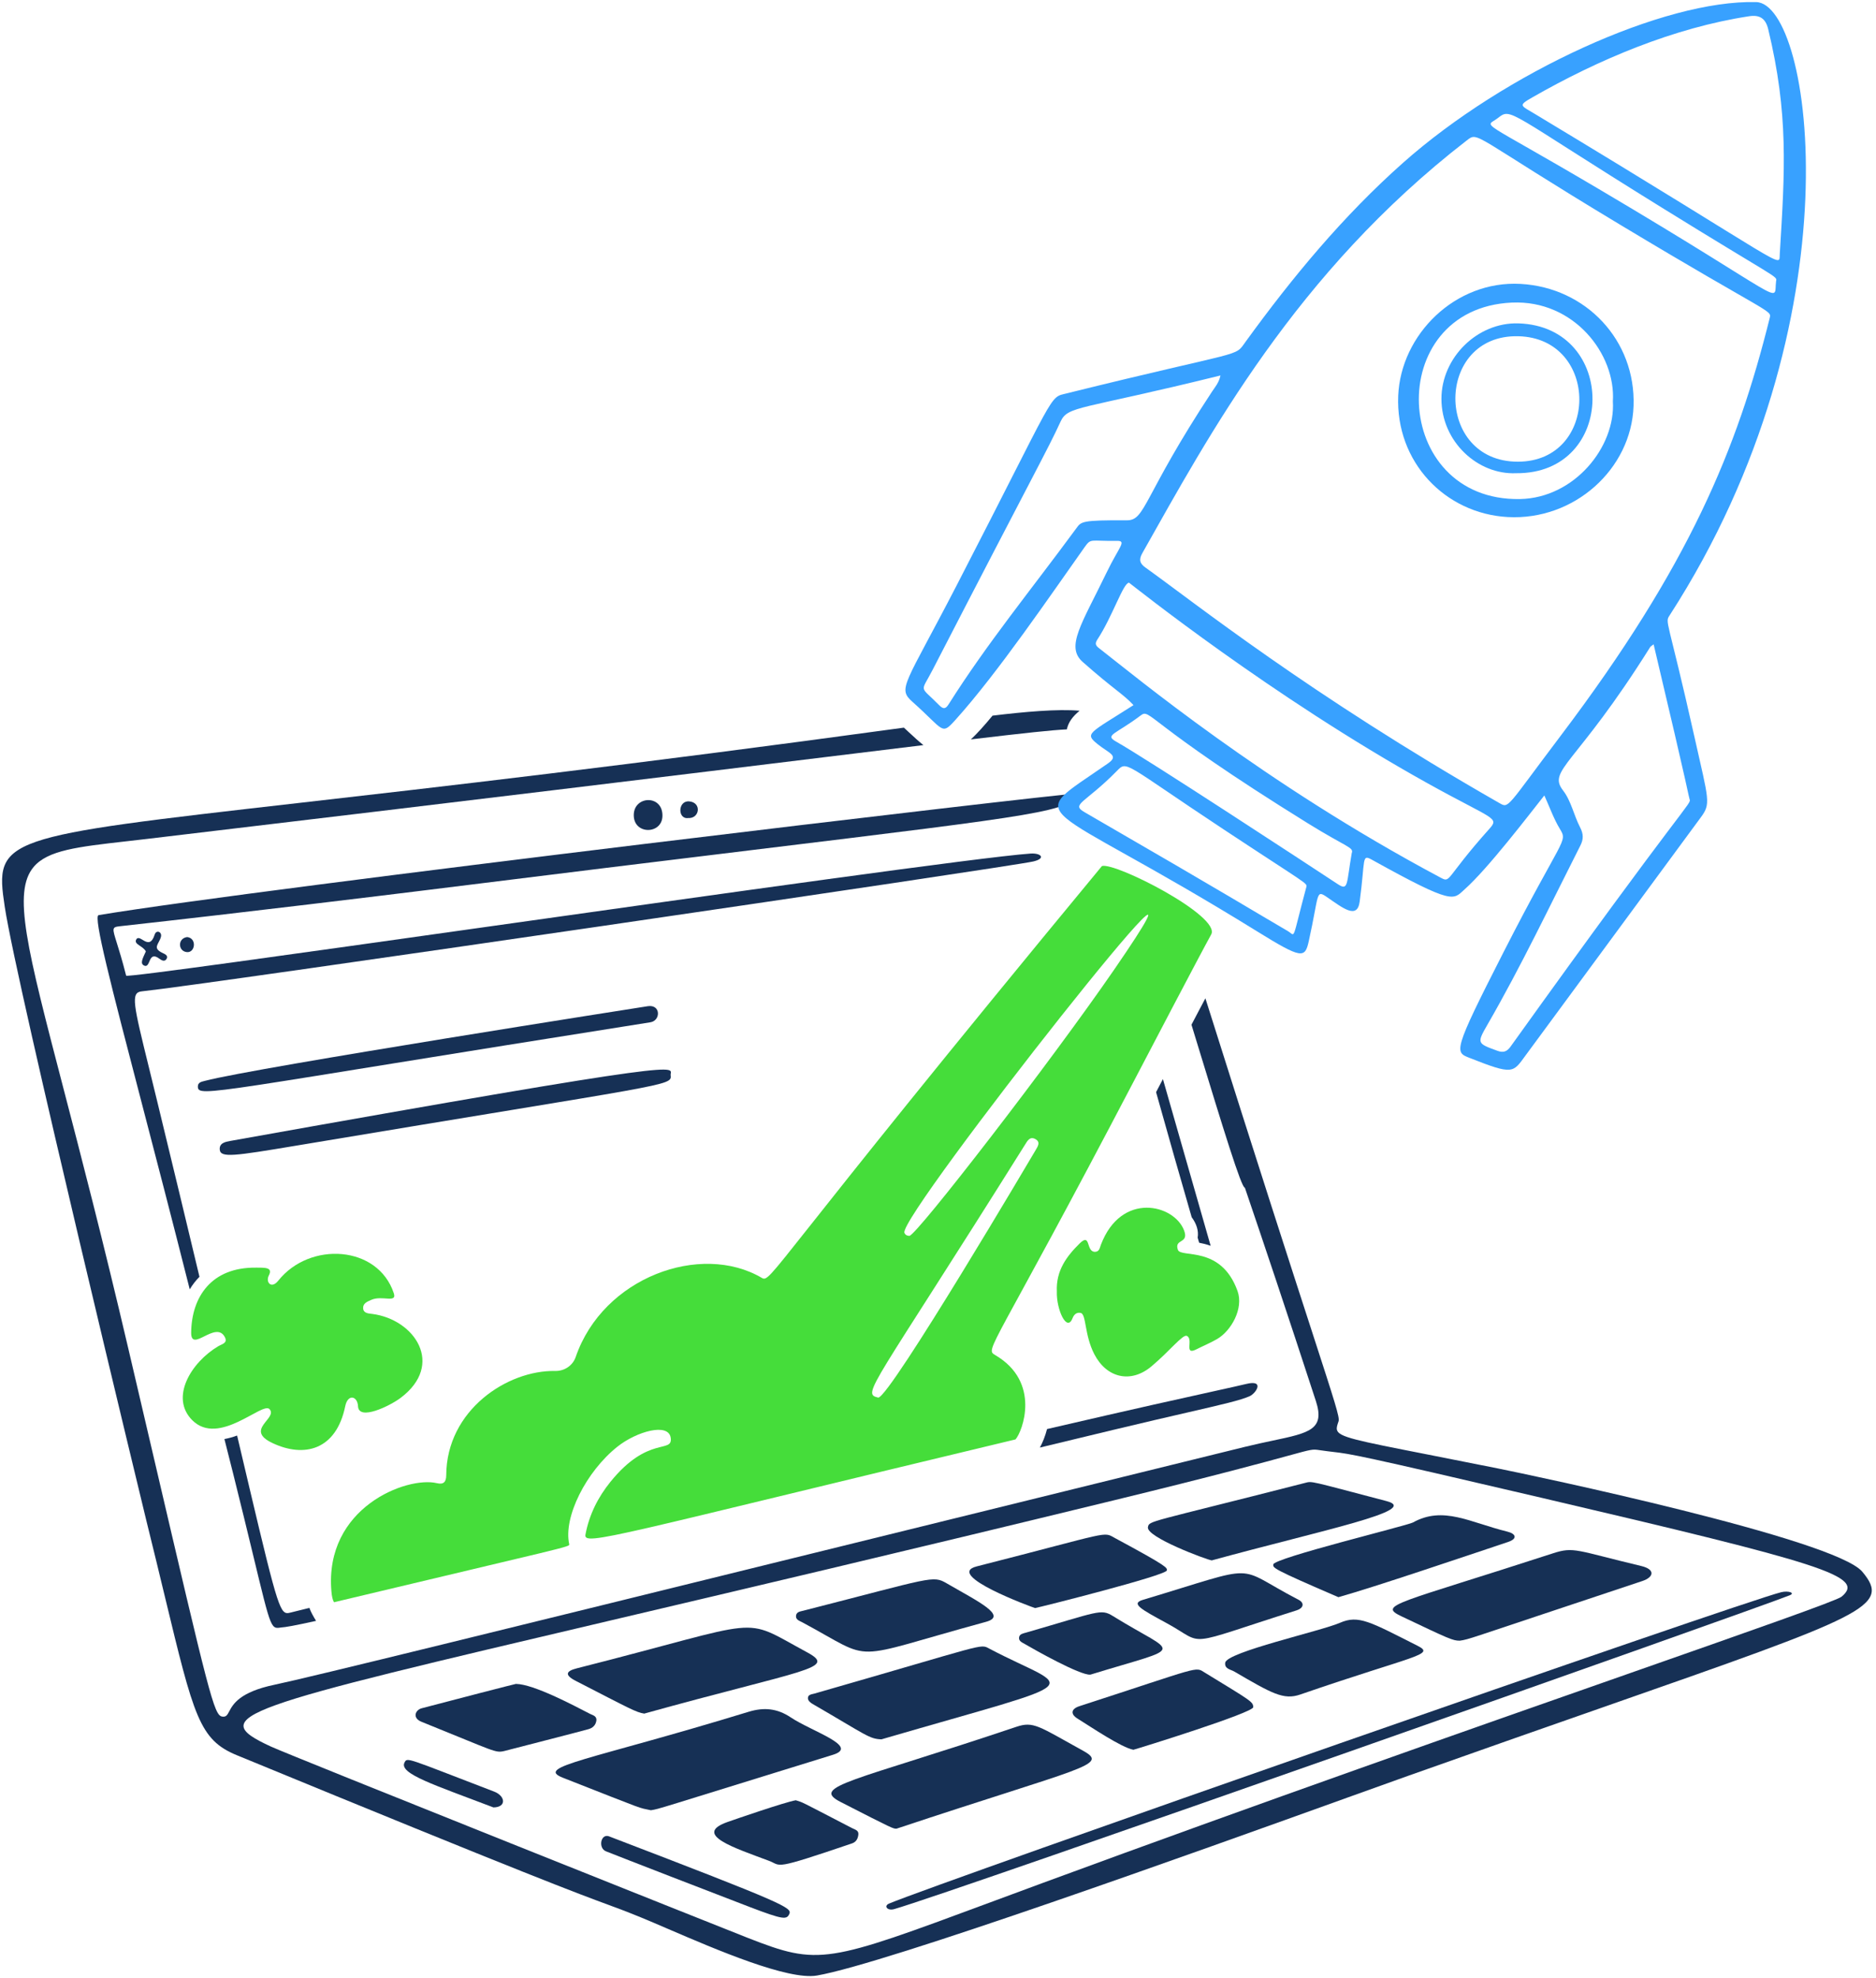 <svg width="370" height="390" viewBox="0 0 370 390" fill="none" xmlns="http://www.w3.org/2000/svg">
<path d="M39.023 214.249C39.006 213.388 39.728 213.28 40.428 213.096C50.315 210.487 127.716 198.387 127.769 198.379C130.36 197.995 130.324 201.227 128.285 201.55C41.652 215.24 39.067 216.5 39.023 214.249Z" fill="#163055"/>
<path d="M43.346 226.693C43.2 225.368 44.434 225.125 45.415 224.948C138.932 208.23 132.082 210.322 132.271 211.968C132.523 214.158 132.557 213.493 58.2 225.91C46.221 227.911 43.523 228.306 43.344 226.691L43.346 226.693Z" fill="#163055"/>
<path d="M130.652 160.87C130.585 164.608 124.82 164.616 125.001 160.538C125.165 156.85 130.727 156.67 130.652 160.87Z" fill="#163055"/>
<path d="M28.764 187.584C28.264 186.527 26.427 186.214 26.834 185.309C27.517 183.789 29.407 187.773 30.514 184.245C30.82 183.266 32.019 183.699 31.734 184.74C31.347 186.154 29.949 186.905 32.103 187.907C32.49 188.088 33.204 188.384 32.88 189.001C32.521 189.688 31.916 189.379 31.433 189.018C29.148 187.304 29.781 191.015 28.413 190.364C27.578 189.965 28.132 188.984 28.762 187.586L28.764 187.584Z" fill="#163055"/>
<path d="M135.719 161.285C133.609 161.558 133.672 157.808 135.933 158.001C138.443 158.215 138.006 161.432 135.719 161.285Z" fill="#163055"/>
<path d="M36.916 184.75C38.884 184.981 38.502 187.896 36.837 187.715C35.083 187.524 35.003 184.992 36.916 184.75Z" fill="#163055"/>
<path d="M128.365 356.904C125.637 356.303 128.235 357.263 111.026 350.501C105.387 348.285 116.194 347.111 147.643 337.495C150.709 336.559 153.311 336.834 155.947 338.594C160.13 341.385 169.603 344.329 164.275 345.973C128.538 357.005 130.236 356.597 128.365 356.906V356.904Z" fill="#163055"/>
<path d="M176.814 360.541C176.109 360.52 176.399 360.713 165.785 355.272C159.731 352.168 168.211 351.299 200.448 340.459C203.862 339.31 204.843 340.341 213.592 345.163C218.844 348.058 213.688 348.277 176.814 360.541Z" fill="#163055"/>
<path d="M127.057 337.852C125.396 337.567 124.516 337.038 113.552 331.399C111.24 330.211 111.681 329.455 113.762 328.927C151.917 319.265 145.699 318.495 159.17 325.761C165.195 329.011 158.763 329.049 127.057 337.852Z" fill="#163055"/>
<path d="M173.857 342.926C171.419 342.846 170.928 342.126 160.26 335.946C159.781 335.669 159.344 335.282 159.344 334.801C159.344 334.07 160.128 334.045 160.632 333.902C194.79 324.106 193.226 324.043 195.097 325.03C211.517 333.697 216.347 330.549 173.859 342.922L173.857 342.926Z" fill="#163055"/>
<path d="M287.888 323.478C286.504 323.457 285.953 323.207 276.438 318.686C271.627 316.399 275.38 316.3 306.277 306.254C310.452 304.895 310.862 305.689 323.722 308.759C326.5 309.423 326.206 310.949 323.915 311.712C287.948 323.663 290.036 323.136 287.888 323.48V323.478Z" fill="#163055"/>
<path d="M352.971 314.53C345.635 317.445 187.358 373.271 176.361 376.398C175.008 376.782 174.24 375.772 175.355 375.304C185.256 371.146 343.26 315.905 351.299 313.919C352.71 313.57 354.149 314.062 352.971 314.53Z" fill="#163055"/>
<path d="M238.989 307.644C237.975 307.51 226.024 303.051 226.406 301.102C226.664 299.773 226.253 300.336 257.352 292.379C258.878 291.989 258.019 291.913 273.442 295.949C280.397 297.77 261.031 301.609 238.989 307.646V307.644Z" fill="#163055"/>
<path d="M263.968 314.897C250.774 309.221 251.078 309.125 251.127 308.444C251.215 307.19 277.564 300.783 278.662 300.174C284.672 296.844 289.859 300.145 297.339 301.987C298.908 302.373 299.425 303.347 297.406 304.022C289.067 306.804 271.213 312.865 263.968 314.9V314.897Z" fill="#163055"/>
<path d="M186.728 312.176C192.858 315.731 198.829 318.566 194.469 319.757C166.543 327.373 172.999 327.766 158.217 319.845C157.667 319.551 156.913 319.349 156.997 318.562C157.081 317.774 157.832 317.718 158.444 317.56C184.022 311.025 183.923 310.548 186.726 312.174L186.728 312.176Z" fill="#163055"/>
<path d="M243.401 329.541C242.723 329.146 241.475 329.037 241.647 327.817C241.944 325.71 260.564 321.573 264.264 319.954C267.965 318.335 270.226 319.761 279.603 324.49C283.185 326.298 278.914 326.33 256.457 334.085C253.143 335.23 250.852 333.881 243.401 329.541Z" fill="#163055"/>
<path d="M204.144 317.044C203.497 316.855 186.144 310.483 192.64 308.828C219.66 301.945 217.422 301.907 219.944 303.265C230.534 308.967 230.173 309.089 230.131 309.622C230.055 310.605 204.82 316.951 204.144 317.044Z" fill="#163055"/>
<path d="M223.539 344.98C221.198 344.568 215.105 340.438 212.518 338.837C211.063 337.936 211.265 336.914 212.892 336.387C237.153 328.512 235.643 328.558 237.599 329.757C246.673 335.32 247.168 335.492 247.172 336.588C247.177 337.684 224.551 344.724 223.539 344.98Z" fill="#163055"/>
<path d="M101.775 332C105.227 332.038 113.113 336.221 116.376 337.907C116.914 338.184 117.804 338.319 117.6 339.35C117.428 340.219 116.836 340.692 116.09 340.914C115.078 341.215 99.517 345.215 99.463 345.228C97.64 345.644 97.791 345.373 83.108 339.455C81.291 338.722 81.892 337.134 83.175 336.798C102.928 331.622 101.823 331.996 101.775 332Z" fill="#163055"/>
<path d="M256.093 315.399C257.376 316.063 257.047 317.077 255.77 317.48C232.773 324.753 238.065 324.356 230.144 320.045C224.942 317.216 222.962 316.155 225.448 315.412C249.3 308.268 243.008 308.618 256.093 315.399Z" fill="#163055"/>
<path d="M156.948 354.936C158.66 355.503 157.053 354.739 168.066 360.436C168.616 360.722 169.376 360.856 169.294 361.685C169.217 362.467 168.887 363.155 168.053 363.439C152.116 368.853 154.241 367.845 151.702 366.891C144.934 364.348 136.484 361.681 143.521 359.21C144.884 358.731 154.823 355.295 156.95 354.938L156.948 354.936Z" fill="#163055"/>
<path d="M215.049 330.173C213.035 330.345 203.868 325.16 202.123 324.135C201.594 323.825 200.849 323.56 201 322.772C201.122 322.138 201.815 322.042 202.354 321.886C216.649 317.76 217.098 317.136 219.48 318.61C232.288 326.548 234.255 324.274 215.049 330.173Z" fill="#163055"/>
<path d="M120.066 362.032C154.968 375.394 156.215 376.117 155.678 377.341C155.172 378.492 154.518 378.521 147.924 376.003C142.341 373.872 121.79 365.923 119.505 364.999C117.962 364.376 118.453 361.522 120.064 362.03L120.066 362.032Z" fill="#163055"/>
<path d="M97.327 356.351C85.773 351.937 78.626 349.713 79.781 347.496C80.344 346.414 80.105 346.586 97.461 353.231C99.668 354.075 99.967 356.297 97.327 356.351Z" fill="#163055"/>
<path fill-rule="evenodd" clip-rule="evenodd" d="M239.705 274.229C242.708 273.565 244.596 273.149 245.768 272.864H245.77C249.504 271.952 247.731 274.693 246.492 275.26C244.745 276.058 241.083 276.9 234.159 278.492C230.341 279.37 225.532 280.476 219.507 281.927L206.261 285.119C205.87 285.214 205.479 285.308 205.091 285.403C205.645 284.393 206.143 283.148 206.506 281.751C223.781 277.74 233.859 275.518 239.705 274.229ZM61.02 317.008C59.812 317.308 58.596 317.611 57.373 317.915C57.048 317.997 56.77 318.066 56.508 318.024C54.917 317.781 53.946 313.484 46.764 283.03C45.897 283.347 45.061 283.574 44.261 283.723C45.041 286.852 45.651 289.231 45.872 290.092C45.918 290.271 45.947 290.384 45.957 290.424C52.422 316.298 52.874 320.469 54.399 320.908C54.697 320.994 55.037 320.935 55.472 320.87C56.343 320.813 57.998 320.527 62.334 319.568C61.727 318.558 61.311 317.819 61.02 317.008ZM37.423 254.205C37.983 253.269 38.631 252.448 39.34 251.729C36.951 241.733 34.188 230.244 30.982 217.042C30.396 214.629 29.867 212.48 29.397 210.569C26.297 197.974 25.733 195.685 27.943 195.456C40.27 194.188 199.339 170.89 203.787 169.846C206.393 169.235 205.301 168.145 203.232 168.29C193.822 168.947 141.946 176.258 96.551 182.655C58.485 188.019 24.975 192.742 24.879 192.361C24.124 189.367 23.481 187.318 23.038 185.906C22.123 182.989 22.061 182.791 23.621 182.619C49.193 179.792 77.699 176.284 82.413 175.704C82.852 175.65 83.084 175.622 83.089 175.621C110.234 172.233 131.658 169.626 148.569 167.568C205.897 160.593 211.374 159.927 212.105 156.49C208.686 156.49 50.995 175.168 19.449 180.424C18.341 180.608 21.907 194.282 27.904 217.279C30.642 227.777 33.886 240.217 37.423 254.205Z" fill="#163055"/>
<path fill-rule="evenodd" clip-rule="evenodd" d="M195.754 141.097C201.905 140.35 208.688 139.734 212.928 140.13C211.559 141.253 210.725 142.352 210.41 143.803C207.527 143.937 202.168 144.506 191.491 145.778C192.724 144.618 194.122 143.078 195.754 141.097ZM178.273 143.461C123.722 150.924 85.665 155.263 59.205 158.28C0.103 165.019 -1.13 165.159 0.935 178.767C3.335 194.597 28.844 299.723 28.857 299.773C30.264 305.445 31.455 310.382 32.494 314.689C38.226 338.455 39.326 343.016 46.705 346.053C104.901 369.999 114.409 373.498 119.896 375.518C121.889 376.251 123.351 376.789 126.423 378.04C127.884 378.637 129.685 379.411 131.701 380.279C141.187 384.359 155.412 390.481 161.148 389.489C174.696 387.148 236.215 365.031 265.663 354.443L265.667 354.44L265.674 354.438L265.72 354.421L265.726 354.419C270.785 352.601 274.893 351.122 277.642 350.148C292.728 344.795 305.477 340.337 316.216 336.582L316.221 336.58C368.143 318.423 373.009 316.722 367.307 309.889C361.887 303.394 301.907 290.817 295.405 289.511C289.885 288.402 285.3 287.501 281.497 286.755C267.379 283.985 264.046 283.33 263.685 281.917C263.572 281.48 263.744 280.972 263.971 280.304L264.006 280.197C264.254 279.462 263.294 276.503 258.771 262.568C254.884 250.6 248.372 230.534 237.737 196.827C237.317 197.619 236.87 198.461 236.398 199.357C235.931 200.244 235.461 201.134 234.991 202.031C235.459 203.558 235.919 205.063 236.37 206.54C241.118 222.071 244.867 234.335 245.518 234.15C249.168 244.871 253.775 258.592 259.527 276.224C261.36 281.843 258.261 282.499 251.056 284.023H251.053C249.418 284.37 247.57 284.76 245.518 285.264C214.335 292.929 185.378 300.067 159.892 306.35H159.888C101.096 320.843 60.767 330.784 54.141 332.162C47.232 333.6 45.941 336.032 45.207 337.416C44.826 338.132 44.595 338.567 43.811 338.438C42.201 338.174 41.296 334.312 30.201 286.818C28.75 280.609 27.125 273.651 25.301 265.86C20.273 244.377 15.922 227.678 12.531 214.662C5.296 186.895 2.426 175.881 6.657 170.902C9.439 167.629 15.289 166.964 24.986 165.862C26.302 165.713 27.689 165.555 29.148 165.382C93.785 157.706 135.491 152.604 162.535 149.296C170.173 148.362 176.64 147.571 182.125 146.905C181.203 146.178 180.212 145.259 179.081 144.209L179.078 144.207L179.06 144.189C178.805 143.953 178.543 143.71 178.273 143.461ZM235.033 239.986C232.859 232.508 230.431 223.953 228.01 215.326L229.36 212.753L238.773 245.621C237.973 245.335 237.202 245.148 236.505 245.014C236.406 244.684 236.309 244.352 236.211 244.018C236.442 242.662 235.975 241.253 235.033 239.986ZM320.797 330.116L320.794 330.118C290.804 340.631 248.468 355.474 205.662 371.238C201.882 372.631 198.436 373.91 195.284 375.077C163.028 387.041 161.578 387.581 147.538 382.091C144.115 380.753 57.578 346.259 53.408 344.339C40.336 338.319 46.925 336.771 120.587 319.45L120.591 319.448C145.42 313.61 177.868 305.981 219.751 295.785C240.087 290.836 249.495 288.261 254.185 286.978C258.821 285.707 258.847 285.701 260.258 285.909C261.448 286.083 262.24 286.176 262.946 286.26C266.413 286.665 267.786 286.825 303.9 295.273C359.516 308.284 368.118 310.798 363.183 314.82V314.818C362.236 315.588 345.81 321.349 320.797 330.116Z" fill="#163055"/>
<path d="M217.328 170.753C151.295 250.598 152.137 253.05 150.233 251.933C138.204 244.881 118.941 251.824 113.548 267.536C112.96 269.248 111.315 270.333 109.507 270.298C100.047 270.117 88.06 278.047 88.01 290.865C88.005 292.194 87.478 292.734 86.164 292.421C80.25 291.012 63.942 297.215 65.363 313.751C65.447 314.727 65.594 315.425 65.871 315.895C112.349 304.811 112.386 305.006 112.265 304.454C111.07 299.103 115.623 290.101 121.792 285.21C125.566 282.219 131.853 280.439 132.282 283.477C132.729 286.648 127.872 282.942 120.421 292.125C117.935 295.189 116.198 298.652 115.471 302.551C115.03 304.924 120.961 302.791 200.284 283.794C201.651 282.284 205.391 272.498 196.286 267.167C194.15 265.917 195.567 266.803 224.035 212.382C226.183 208.274 236.549 188.458 238.882 184.237C240.871 180.638 219.936 169.947 217.326 170.749L217.328 170.753ZM204.234 226.792C204.192 226.863 175.622 275.325 173.226 275.552C169.849 274.754 171.732 274.233 202.166 225.679C202.636 224.929 203.115 224.003 204.175 224.564C205.314 225.167 204.667 226.036 204.234 226.792ZM219.745 191.172C207.256 209.309 180.87 243.451 179.36 243.665C178.881 243.649 178.526 243.464 178.375 243.048C177.169 239.715 248.172 149.886 219.743 191.174L219.745 191.172Z" fill="#45DD3A"/>
<path d="M208.44 254.642C208.247 250.543 210.341 247.708 212.947 245.148C215.2 242.937 214.112 246.883 216.009 246.805C216.828 246.771 216.899 246.02 217.124 245.429C221.133 234.858 231.599 237.428 233.541 242.609C234.545 245.285 231.53 244.174 232.313 246.419C232.89 248.071 240.807 245.448 244.073 254.525C245.316 257.981 242.84 262.374 240.049 264.002C238.737 264.766 237.315 265.346 235.954 266.037C233.397 267.337 235.488 263.989 234.058 263.38C233.273 263.044 230.675 266.387 227.094 269.397C223.041 272.803 218.262 271.7 215.826 266.988C213.854 263.174 214.27 259.109 213.148 258.857C212.325 258.672 211.806 259.201 211.533 259.901C210.418 262.754 208.329 258.172 208.438 254.644L208.44 254.642Z" fill="#45DD3A"/>
<path d="M50.422 249.923C52.2 249.94 53.878 249.818 53.023 251.467C52.335 252.8 53.521 254.21 54.882 252.498C61.087 244.694 74.528 245.505 77.667 254.97C78.345 257.013 75.342 255.323 73.219 256.282C72.446 256.631 71.554 256.954 71.621 257.952C71.688 258.949 72.703 258.96 73.4 259.05C81.798 260.125 87.766 269.036 79.001 275.615C76.894 277.196 70.756 280.189 70.613 277.263C70.512 275.216 68.599 274.758 68.087 277.251C66.306 285.928 59.962 287.469 53.708 284.496C48.149 281.852 54.855 279.657 53.154 277.82C51.753 276.308 43.172 285.26 37.916 280.002C33.477 275.56 37.656 268.603 43.093 265.392C43.754 265.001 44.934 264.81 44.371 263.676C42.616 260.148 37.647 266.898 37.704 262.706C37.798 255.646 41.732 249.848 50.426 249.928L50.422 249.923Z" fill="#45DD3A"/>
<path d="M329.316 121.293C366.856 63.163 357.41 0.698 346.379 0.413C328.166 -0.06 296.829 14.258 276.722 32.097C264.933 42.558 254.918 54.628 245.68 67.361C243.347 70.578 246.064 68.722 210.383 77.556C206.763 78.453 208.724 76.607 188.705 115.363C178.4 135.308 176.936 135.682 179.994 138.4C186.304 144.009 185.607 145.073 188.469 141.898C196.788 132.671 207.325 117.162 213.89 107.914C215.223 106.034 214.959 106.723 220.251 106.635C222.307 106.601 220.751 107.721 218.304 112.777C213.315 123.091 210.118 127.486 213.537 130.508C219.747 135.999 221.488 136.789 223.56 139.021C214.778 144.622 213.84 144.576 216.458 146.695C218.754 148.553 220.772 148.948 218.518 150.517C201.359 162.457 204.072 156.497 247.92 183.619C256.764 189.089 257.368 188.976 258.124 185.574C260.239 176.053 259.439 175.315 261.816 176.943C264.779 178.972 267.684 181.345 268.164 177.783C269.301 169.372 268.505 168.352 270.586 169.509C286.884 178.558 286.571 177.384 288.862 175.349C293.402 171.317 301.361 160.907 304.587 156.829C305.66 159.196 306.441 161.432 307.644 163.417C309.272 166.107 308.287 164.696 296.498 187.81C286.458 207.495 286.903 207.415 289.864 208.585C298.459 211.981 298.373 211.519 300.851 208.135L335.4 161.218C337.485 158.427 337.023 157.917 334.218 145.393C328.873 121.52 328.319 122.834 329.316 121.293ZM302.26 19.178C315.259 11.736 330.173 5.455 344.982 3.202C347.08 2.882 348.231 3.643 348.741 5.757C352.78 22.507 352.028 33.633 351.02 50.078C350.844 52.965 353.458 53.011 302.802 22.513C299.862 20.743 299.337 20.852 302.26 19.178ZM295.368 23.311C298.163 21.146 296.876 21.82 327.802 40.962C350.531 55.032 350.537 54.395 350.295 55.412C349.728 59.96 353.538 59.83 315.272 37.236C291.147 22.992 292.86 25.254 295.368 23.311ZM212.262 104.184C203.319 116.347 194.696 126.826 187.119 138.822C186.544 139.733 186.103 139.922 185.244 139.048C181.3 135.033 181.531 136.736 183.931 132.081C204.045 93.103 206.674 88.585 209.154 83.165C210.627 79.948 212.762 80.937 240.709 74.028C240.423 75.442 239.636 76.315 239.031 77.233C225.379 97.972 225.959 102.599 222.275 102.582C213.218 102.538 213.258 102.83 212.262 104.184ZM257.641 174.908C254.691 185.885 255.598 184.507 253.996 183.573C247.206 179.62 243.893 177.47 213.907 160.132C211.137 158.53 213.987 158.402 220.251 152.026C222.349 149.891 221.46 150.388 241.253 163.467C257.931 174.488 257.864 174.079 257.641 174.908ZM266.602 168.203C265.525 174.366 265.976 175.717 263.815 174.295C258.164 170.578 226.458 149.782 220.089 146.188C217.802 144.897 220.077 144.758 224.928 141.092C226.992 139.531 225.509 142.232 258.017 162.367C265.544 167.029 267.058 167.054 266.602 168.203ZM293.713 163.448C284.715 173.501 286.262 174.173 283.984 172.959C249.237 154.444 223.764 133.221 216.788 127.816C216.137 127.312 215.881 126.934 216.414 126.121C219.442 121.518 221.519 114.919 222.674 114.882C223.636 115.583 250.703 137.268 281.495 154.395C294.601 161.684 295.794 161.122 293.713 163.448ZM295.668 158.301C258.063 136.797 235.568 118.783 225.936 111.912C224.82 111.118 224.552 110.377 225.301 109.054C238.416 85.862 255.47 53.856 289.244 27.721C291.682 25.833 289.979 26.539 319.602 44.345C349.224 62.151 349.441 61.082 349.042 62.68C342.618 88.462 333.267 111.41 307.749 145.143C296.949 159.421 297.651 159.431 295.67 158.299L295.668 158.301ZM297.913 206.363C297.222 207.325 296.512 207.606 295.332 207.174C291.332 205.712 291.239 205.712 293.373 202.014C300.011 190.517 305.696 178.531 311.695 166.701C312.332 165.448 312.313 164.419 311.641 163.123C310.408 160.752 309.875 157.909 308.285 155.857C305.133 151.787 310.803 150.97 325.461 127.582C325.553 127.435 325.742 127.347 326.141 127.032C333.369 157.52 333.078 157.176 333.231 157.566C333.628 158.585 332.973 157.457 297.913 206.363Z" fill="#38A1FF"/>
<path d="M299.899 55.974C312.783 56.688 322.64 67.075 322.183 80.053C321.744 92.493 310.473 102.657 297.375 101.941C285.01 101.265 275.222 91.063 275.768 78.026C276.274 65.956 287.029 55.262 299.897 55.974H299.899ZM318.104 79.125C318.697 69.828 310.431 59.103 298.175 59.658C272.675 60.811 274.273 98.882 299.799 98.39C310.511 98.184 318.652 88.111 318.104 79.125Z" fill="#38A1FF"/>
<path d="M299.014 93.297C291.475 93.637 284.288 87.1 284.292 78.616C284.297 70.514 291.382 63.505 299.48 63.757C319.119 64.37 318.934 93.482 299.014 93.297ZM299.371 91.027C315.478 91.01 315.553 66.675 299.45 66.291C282.961 65.898 282.877 91.044 299.371 91.027Z" fill="#38A1FF"/>
</svg>
